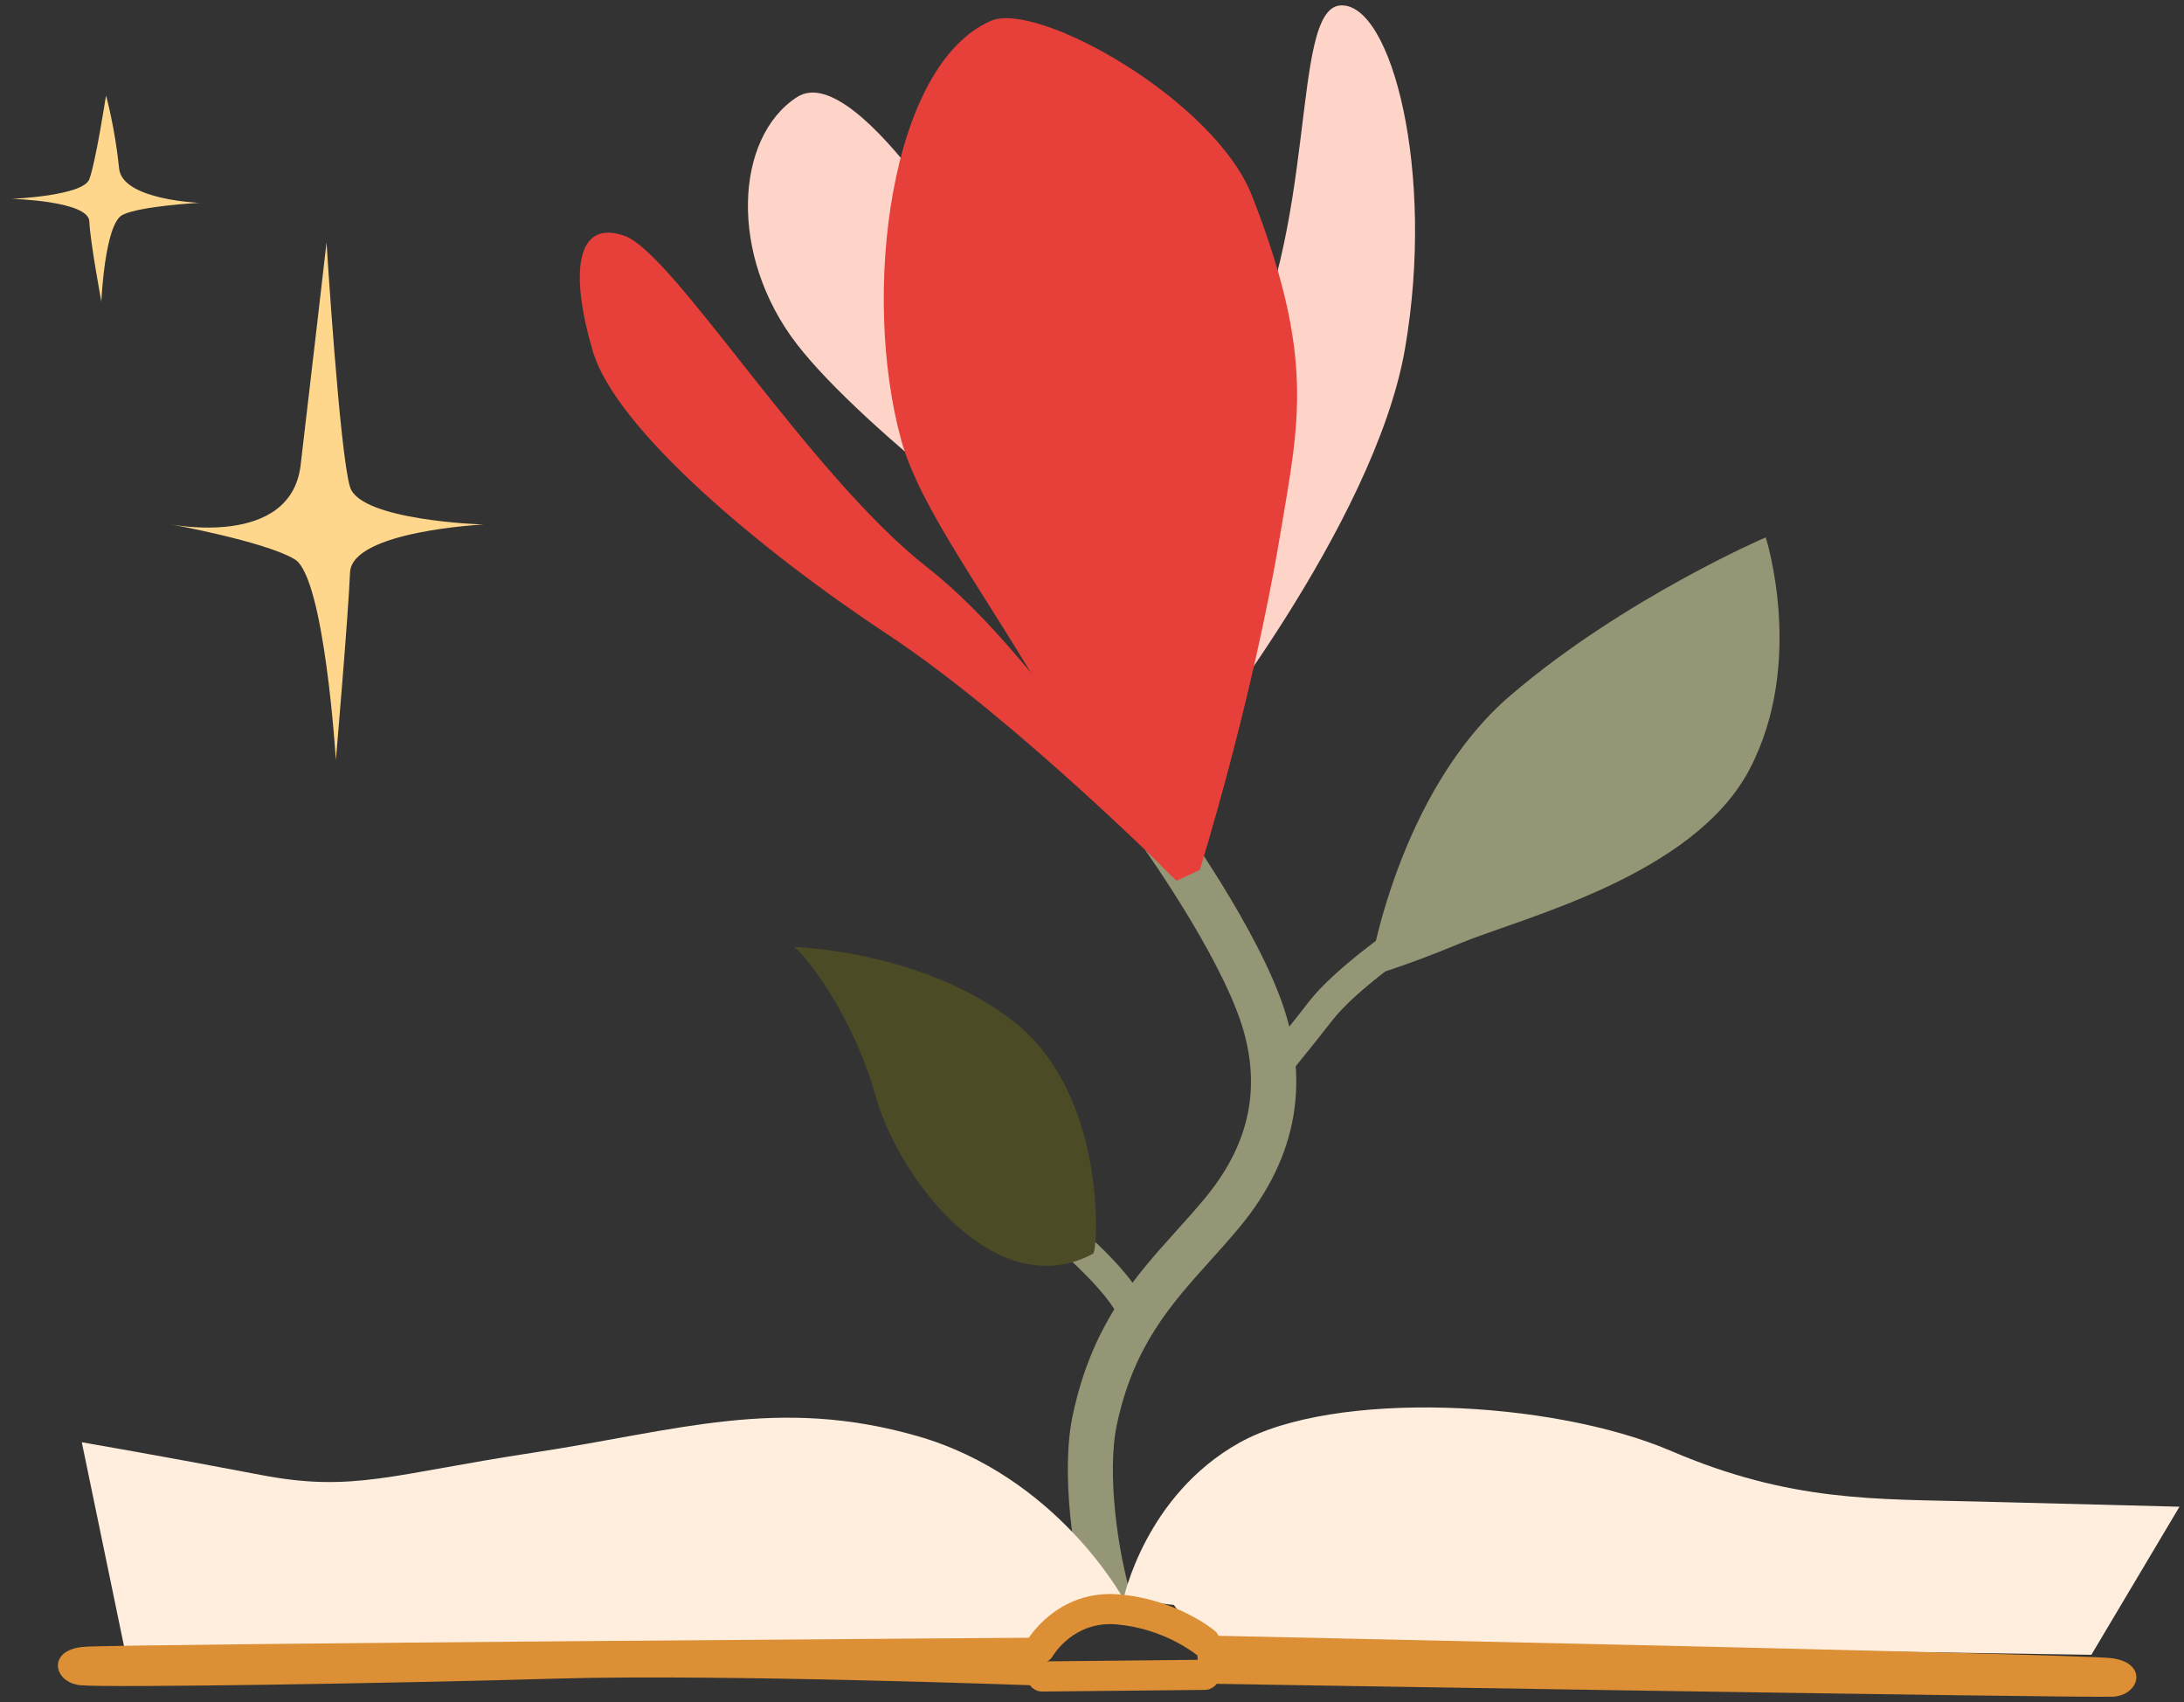 <?xml version="1.0" encoding="UTF-8"?> <svg xmlns="http://www.w3.org/2000/svg" width="145" height="113" viewBox="0 0 145 113" fill="none"><rect x="0" y="0" width="145" height="113" fill="#333333" stroke="none"/> <path d="M11.289 34.8C11.289 34.8 19.299 36.43 19.959 30.88C20.619 25.33 21.679 16.09 21.679 16.09C21.679 16.09 22.549 30.08 23.239 32.33C23.929 34.57 32.109 34.82 32.109 34.82C32.109 34.82 23.349 35.24 23.239 38.01C23.129 40.78 22.299 50.45 22.299 50.45C22.299 50.45 21.549 38.32 19.569 37.13C17.589 35.94 11.299 34.8 11.299 34.8H11.289Z" fill="#FFD78C"></path> <path d="M13.309 13.47C13.309 13.47 8.119 13.29 7.909 11.19C7.629 8.44 7.039 6.34 7.039 6.34C7.039 6.34 6.349 10.8 5.929 11.9C5.519 13.01 0.77 13.2 0.77 13.2C0.77 13.2 5.87 13.33 5.929 14.69C5.989 16.06 6.729 20.02 6.729 20.02C6.729 20.02 6.95 14.84 8.14 14.26C9.33 13.67 13.3 13.46 13.3 13.46L13.309 13.47Z" fill="#FFD78C"></path> <path d="M72.36 107.26C71.21 103.62 70.42 97.71 71.22 93.95C72.49 87.94 75.34 84.77 78.1 81.71C78.73 81.01 79.37 80.3 79.99 79.55C83.18 75.71 83.87 71.63 82.11 67.09C80.12 61.95 75.16 55.19 75.11 55.12L77.53 53.34C77.74 53.63 82.78 60.49 84.91 66C87.07 71.57 86.19 76.77 82.3 81.46C81.65 82.24 80.99 82.98 80.33 83.71C77.72 86.61 75.26 89.35 74.15 94.57C73.48 97.71 74.17 103.03 75.22 106.36L72.36 107.26Z" fill="#959676"></path> <path d="M74.59 106.15C74.59 106.15 70.19 97.99 60.9 95.33C51.61 92.67 44.97 94.98 35.48 96.42C25.99 97.86 23.46 99.09 17.31 97.91C11.16 96.73 5.43 95.74 5.43 95.74L8.35 109.84L68.91 110.36L70.79 107.67L74.58 106.15H74.59Z" fill="#FFEEDE"></path> <path d="M74.59 106.15C74.59 106.15 76.01 99.28 82.29 95.77C88.57 92.26 102.99 92.91 110.95 96.32C118.91 99.73 124.5 99.5 131.44 99.68C138.39 99.86 144.7 100.02 144.7 100.02L138.85 109.85L79.8 108.95L77.93 106.54L74.59 106.16V106.15Z" fill="#FFEEDE"></path> <path d="M69.269 111.9C69.269 111.9 47.999 111.11 37.019 111.43C26.039 111.75 7.129 112.05 5.329 111.87C3.529 111.69 3.089 109.51 5.579 109.32C8.069 109.13 69.579 108.71 69.579 108.71L69.269 111.9Z" fill="#DC8F35"></path> <path d="M79.61 111.76C79.61 111.76 138.49 112.73 140.3 112.63C142.11 112.52 142.63 110.35 140.15 110.07C137.67 109.79 79.42 108.56 79.42 108.56L79.61 111.76Z" fill="#DC8F35"></path> <path d="M69.199 112.29C68.649 112.29 68.209 111.85 68.199 111.3C68.199 110.75 68.639 110.3 69.189 110.29L79.979 110.18C80.529 110.18 80.969 110.62 80.979 111.17C80.979 111.72 80.539 112.17 79.989 112.18L69.199 112.29Z" fill="#DC8F35"></path> <path d="M69.029 110.44C68.859 110.44 68.689 110.4 68.529 110.31C68.049 110.03 67.889 109.43 68.159 108.95C68.239 108.81 70.179 105.51 74.279 105.84C78.059 106.15 80.529 108.15 80.629 108.24C81.059 108.59 81.109 109.22 80.759 109.65C80.409 110.08 79.779 110.14 79.349 109.78C79.329 109.77 77.239 108.09 74.109 107.83C71.289 107.6 69.949 109.85 69.889 109.94C69.699 110.26 69.369 110.43 69.019 110.43L69.029 110.44Z" fill="#DC8F35"></path> <path d="M90.88 64.79C90.9 64.44 92.79 52.56 100.31 46.14C107.82 39.72 117.23 35.67 117.23 35.67C117.23 35.67 119.89 43.98 116.15 51.08C112.41 58.18 101.04 60.92 96.92 62.63C92.8 64.34 90.88 64.8 90.88 64.8V64.79Z" fill="#959676"></path> <path d="M74.369 87.76C74.139 86.6 71.769 84.19 70.149 82.84L71.429 81.3C72.169 81.92 75.879 85.1 76.319 87.36L74.359 87.75L74.369 87.76Z" fill="#959676"></path> <path d="M72.58 83.21C72.89 83.04 73.54 72.8 67.41 67.9C61.28 63 52.34 62.84 52.69 62.87C53.04 62.89 56.52 67.01 58.12 72.72C59.72 78.43 66.21 86.66 72.58 83.22V83.21Z" fill="#4B4B25"></path> <path d="M85.099 71.919L83.569 70.629C83.569 70.629 85.279 68.599 86.889 66.509C88.619 64.279 92.529 61.599 92.689 61.489L93.809 63.139C93.809 63.139 89.989 65.749 88.459 67.729C86.819 69.849 85.099 71.899 85.089 71.919H85.099Z" fill="#959676"></path> <path d="M78.84 50.23C78.84 50.23 91.25 34.89 93.28 23.15C95.31 11.42 92.38 0.14 88.99 0.36C85.61 0.59 87.64 15.47 82 25.29C76.36 35.11 78.84 50.22 78.84 50.22V50.23Z" fill="#FFD4C8"></path> <path d="M78.13 58.459C78.13 58.459 69.43 43.809 61.58 37.679C53.73 31.549 44.73 16.809 41.47 15.659C38.21 14.509 37.83 18.149 39.36 23.319C40.89 28.489 50.47 36.529 58.89 42.089C67.32 47.639 78.12 58.459 78.12 58.459H78.13Z" fill="#E7403A"></path> <path d="M66.119 19.66C66.119 19.66 57.039 3.77 52.909 6.45C48.779 9.13 48.369 16.97 52.909 22.85C57.449 28.73 70.239 38.06 70.239 38.06L66.109 19.66H66.119Z" fill="#FFD4C8"></path> <path d="M79.659 57.74C79.659 57.74 83.159 46.55 85.009 35.41C86.249 27.99 87.319 23.73 83.129 13.01C80.639 6.63 68.879 0.05 65.799 1.38C59.079 4.28 57.179 19.49 59.819 29.16C61.109 33.87 65.459 39.37 70.259 47.73C75.059 56.09 78.139 58.46 78.139 58.46L79.669 57.74H79.659Z" fill="#E7403A"></path> </svg> 